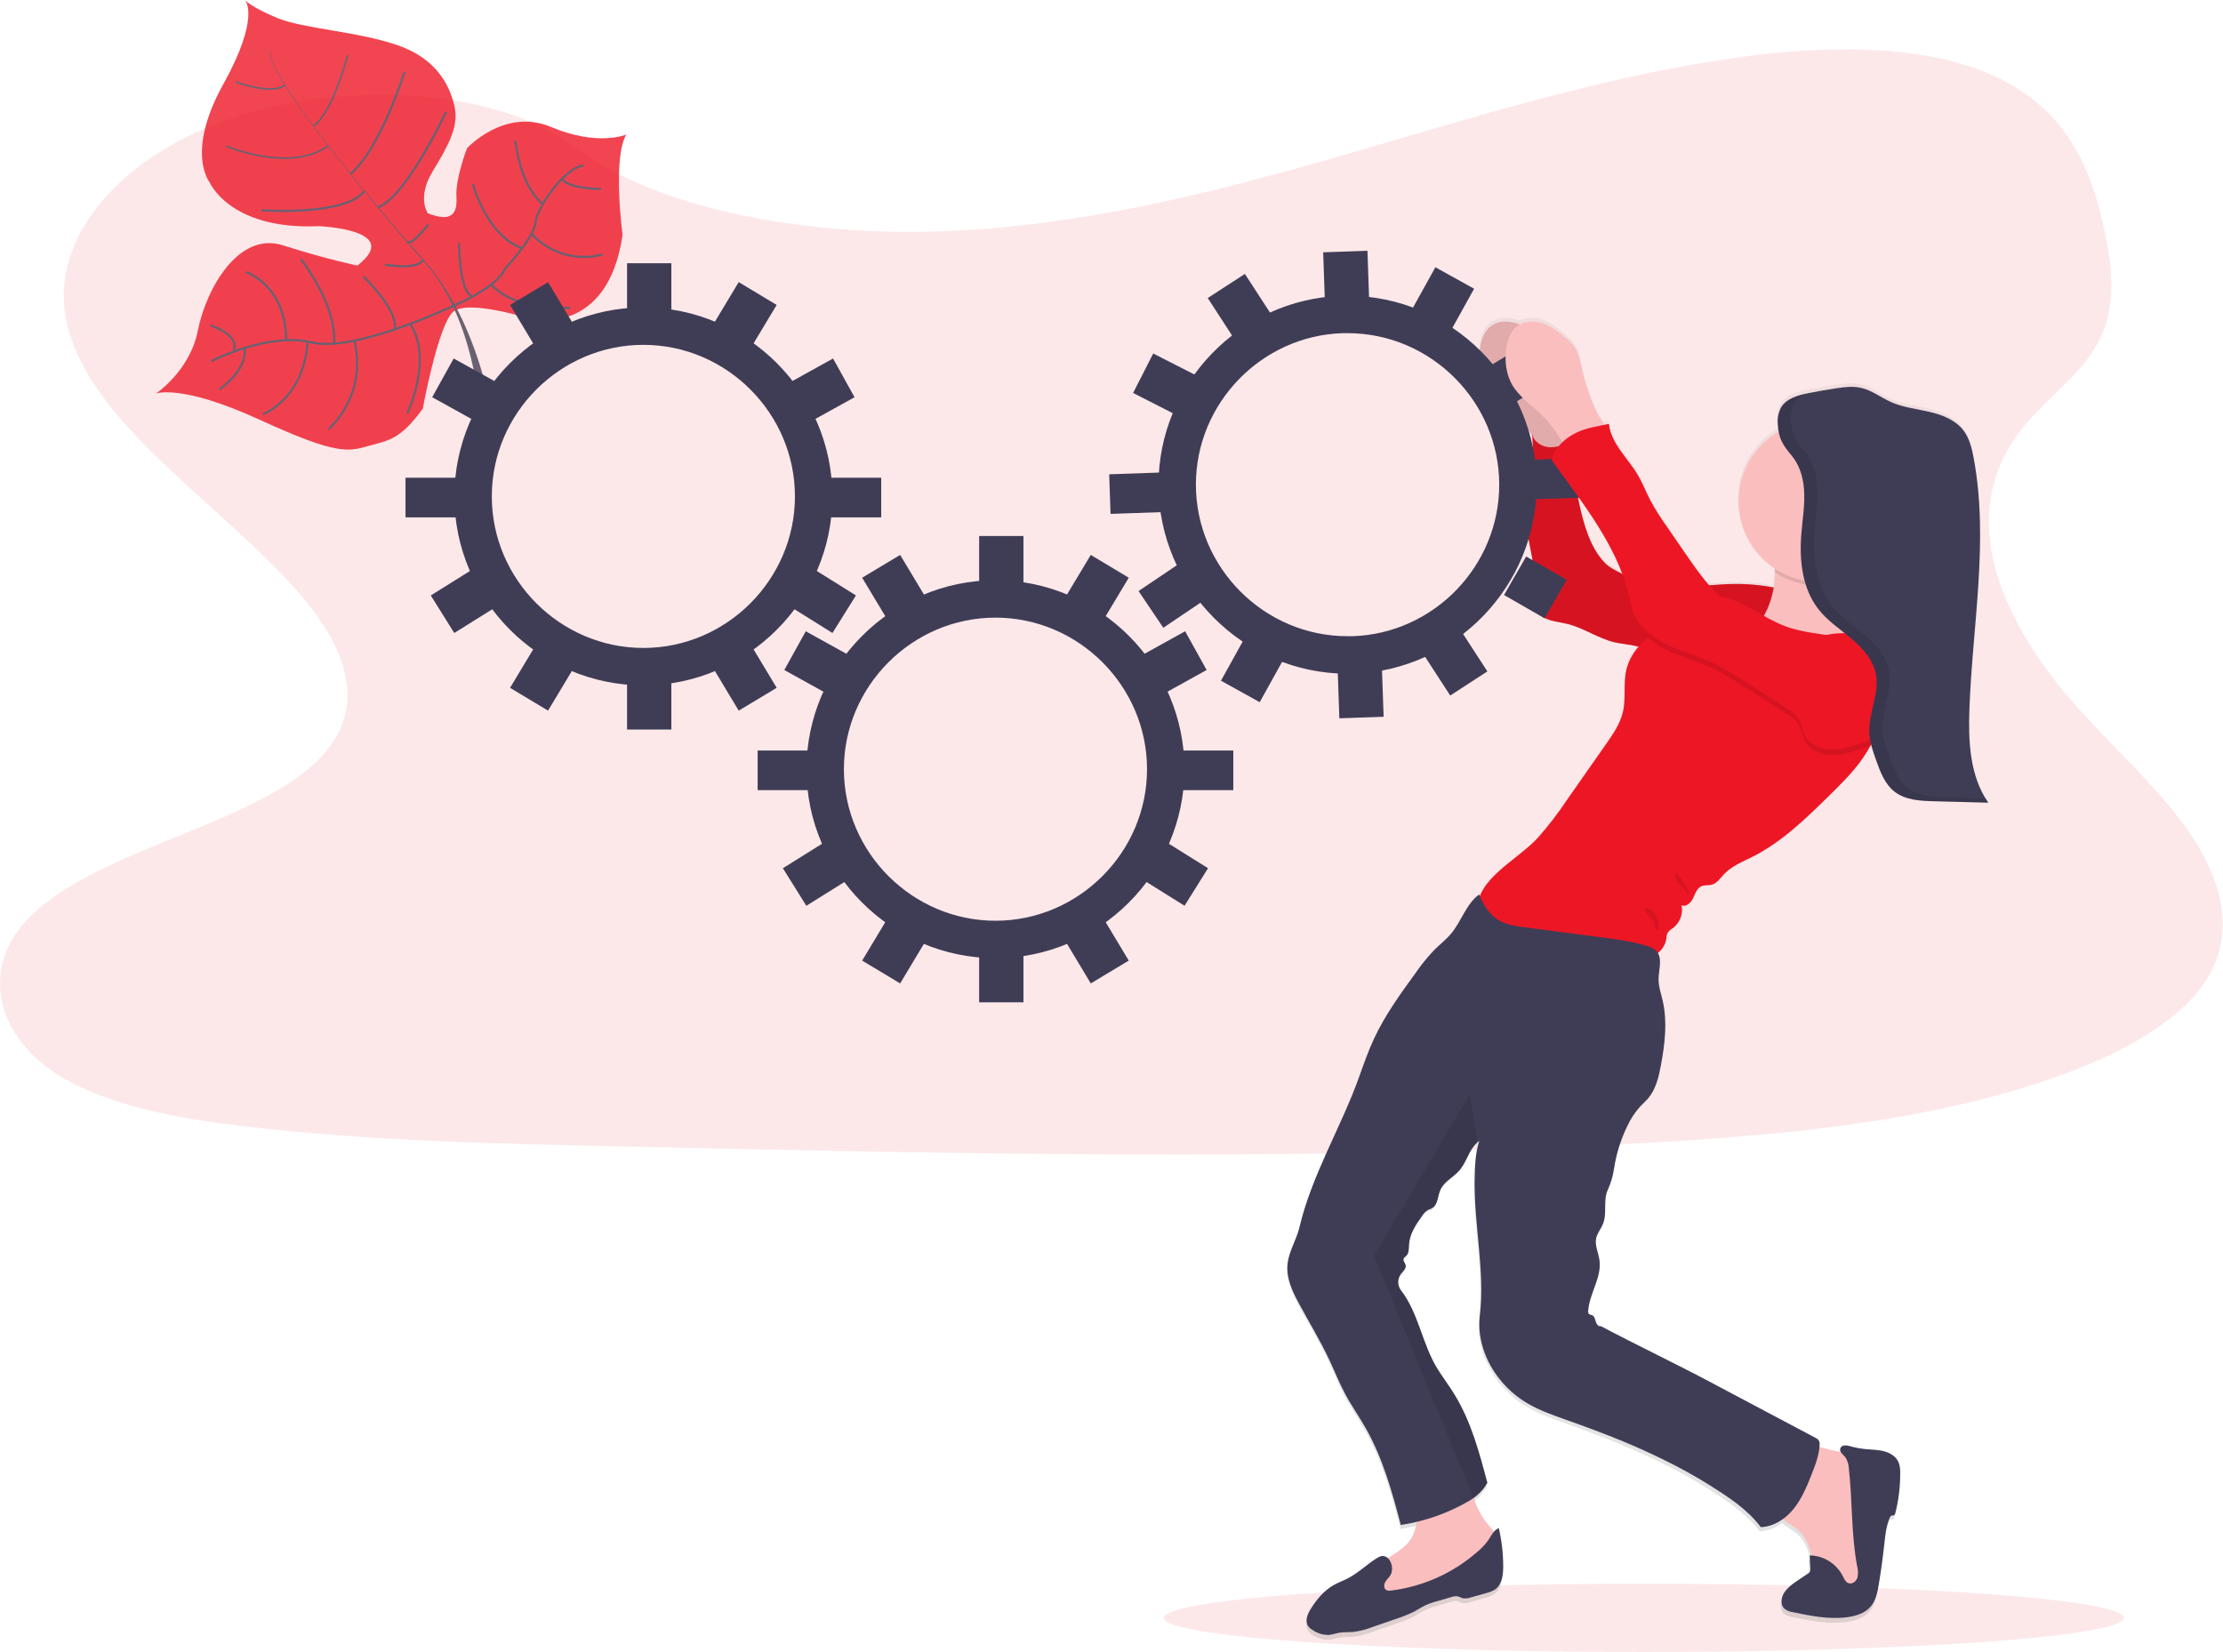 <?xml version="1.0" encoding="UTF-8" standalone="no"?><!DOCTYPE svg PUBLIC "-//W3C//DTD SVG 1.1//EN" "http://www.w3.org/Graphics/SVG/1.1/DTD/svg11.dtd"><svg width="100%" height="100%" viewBox="0 0 4207 3127" version="1.1" xmlns="http://www.w3.org/2000/svg" xmlns:xlink="http://www.w3.org/1999/xlink" xml:space="preserve" xmlns:serif="http://www.serif.com/" style="fill-rule:evenodd;clip-rule:evenodd;stroke-miterlimit:10;"><path d="M1762.44,438.333c269.666,-6.958 526.5,-71.625 771.75,-142.375c245.25,-70.75 488.166,-149.291 751.375,-186.791c169.291,-24.125 362.916,-27.542 499.291,39.916c131.292,64.834 173.709,176.75 196.5,280.917c17.167,78.208 27.25,160.5 -19.75,233.708c-32.666,50.834 -90.583,93.542 -130.666,142.25c-139.459,169.417 -40.875,378.292 110.208,543.709c70.833,77.583 153.125,151.583 207.833,234.208c54.709,82.625 80,177.208 32.125,261.5c-47.416,83.333 -160.458,146.208 -282.916,190.333c-248.709,89.625 -541.667,115.25 -827.542,129.792c-632.625,32.167 -1268.58,18.208 -1902.88,4.167c-234.75,-5.167 -470.5,-10.375 -701.417,-37.5c-128.25,-14.959 -260.625,-38.75 -353.75,-96.125c-118.166,-72.834 -147.458,-196.167 -68.25,-287.5c132.834,-153.209 500,-191.292 592.959,-355.709c51.083,-90.5 -1.375,-191.291 -75.667,-275.25c-159.333,-180.041 -426.375,-338 -440.417,-543.833c-9.666,-141.333 118.709,-282.917 317.209,-349.792c208.041,-70.083 496.583,-61.291 650,54.75c158.125,119.625 435.875,165.625 674,159.625Z" style="fill:#ed1625;fill-opacity:0.1;fill-rule:nonzero;"/><g opacity="0.8"><path d="M294.856,744.917c0,-0 47,-19.084 196.5,49.5c149.5,68.583 168.167,59.875 206.875,49.375c38.709,-10.5 60.292,-12.959 101.792,-70.209c-0,0 29.167,-158.625 57.583,-183.333c28.417,-24.708 148.667,14.042 148.667,14.042c-0,-0 144.25,33.166 171.917,-159.709c-0,0 -19.5,-145.333 7.083,-189.958c-0,-0 -53.667,23.125 -142.167,-14.208c-88.5,-37.334 -159.333,40.25 -159.333,40.25c-0,-0 -22.333,57.791 -20,92.208c2.333,34.417 -11.792,47.417 -54.167,30.75c0,-0 -20.833,-29.5 8.625,-78.25c29.459,-48.75 50.334,-85.083 42.125,-122.958c-8.208,-37.875 -31.75,-90.334 -107.458,-116.667c-75.708,-26.333 -178.583,-31.25 -227.958,-51.583c-49.375,-20.334 -61.292,-33.959 -61.292,-33.959c-0,0 30.375,30.459 -41.208,159.459c-71.584,129 -25.959,185.041 -25.959,185.041c0,0 38.084,90.75 206.167,83.334c-0,-0 161.958,5.916 73.667,74.583c-0,-0 -56.542,-11.5 -141.125,-38.375c-84.584,-26.875 -145.542,84.042 -160.709,161.208c-15.166,77.167 -79.625,119.459 -79.625,119.459Z" style="fill:#ed1625;fill-rule:nonzero;"/><path d="M512.523,97.875l-0.875,-0.25c-6.5,24.625 65.875,123.542 127.75,202.208l0.708,-0.541c-87.25,-110.959 -132.75,-182.5 -127.583,-201.417Z" style="fill:#444053;fill-rule:nonzero;"/><path d="M638.856,297.667l-0.375,1c49.417,62.833 111.584,137.833 161.334,193.375c4.75,5.291 9.458,10.833 13.958,16.666l1.458,-1.125c-4.583,-5.708 -9.291,-11.291 -14.041,-16.666c-49.75,-55.625 -112.959,-130.459 -162.334,-193.25Z" style="fill:#444053;fill-rule:nonzero;"/><path d="M814.023,505.917l-1,1.666c90.542,113.042 96.542,288.542 96.75,290.084l19.083,-21.834c-0.208,-1.75 -23.666,-156.125 -114.833,-269.916Z" style="fill:#444053;fill-rule:nonzero;"/><path d="M399.815,683.625c-0,0 106.75,-55.5 189.958,-35.583c83.208,19.916 270.5,-70.417 270.5,-70.417c-0,0 79.542,-32.292 95.542,-69.125c-0,0 54.541,-57.708 57.666,-87.5c3.125,-29.792 56.375,-104.958 90.875,-107.667" style="fill:none;fill-rule:nonzero;stroke:#444053;stroke-width:4.17px;"/><path d="M415.273,737.042c-0,-0 53.75,-36.209 47.5,-78.459" style="fill:none;fill-rule:nonzero;stroke:#444053;stroke-width:4.17px;"/><path d="M497.731,783.833c0,0 76.917,-27.916 84.625,-137.5" style="fill:none;fill-rule:nonzero;stroke:#444053;stroke-width:4.17px;"/><path d="M621.815,812.167c-0,-0 73.5,-60.959 49.083,-167.5" style="fill:none;fill-rule:nonzero;stroke:#444053;stroke-width:4.17px;"/><path d="M770.94,782.375c-0,0 48.916,-102.625 5.375,-169.375" style="fill:none;fill-rule:nonzero;stroke:#444053;stroke-width:4.17px;"/><path d="M398.565,615.958c-0,0 55.625,17.667 43.666,46.917" style="fill:none;fill-rule:nonzero;stroke:#444053;stroke-width:4.17px;"/><path d="M465.69,515.042c-0,-0 74.416,23.583 76.166,128.875" style="fill:none;fill-rule:nonzero;stroke:#444053;stroke-width:4.17px;"/><path d="M569.44,490.75c-0,0 67.708,83.583 62.916,159.542" style="fill:none;fill-rule:nonzero;stroke:#444053;stroke-width:4.17px;"/><path d="M688.023,523.542c-0,-0 67.292,64.291 58.708,100" style="fill:none;fill-rule:nonzero;stroke:#444053;stroke-width:4.17px;"/><path d="M728.606,500.833c0,0 63.084,11.292 71.875,-9.416" style="fill:none;fill-rule:nonzero;stroke:#444053;stroke-width:4.17px;"/><path d="M810.565,424.667c-0,-0 -31.875,42.208 -40.084,32.75" style="fill:none;fill-rule:nonzero;stroke:#444053;stroke-width:4.17px;"/><path d="M494.648,397.958c-0,0 159,11.542 194.958,-36.375" style="fill:none;fill-rule:nonzero;stroke:#444053;stroke-width:4.17px;"/><path d="M844.023,212c-0,0 -74.625,160.125 -128.792,180.542" style="fill:none;fill-rule:nonzero;stroke:#444053;stroke-width:4.17px;"/><path d="M765.69,135.708c-0,0 -45.834,147.292 -102.584,193.292" style="fill:none;fill-rule:nonzero;stroke:#444053;stroke-width:4.17px;"/><path d="M427.731,276.417c0,-0 120.834,51.875 193.5,-0.625" style="fill:none;fill-rule:nonzero;stroke:#444053;stroke-width:3.13px;"/><path d="M658.023,104.292c-0,-0 -27.625,108.333 -64.833,134.458" style="fill:none;fill-rule:nonzero;stroke:#444053;stroke-width:3.13px;"/><path d="M445.981,155c0,0 67.959,25.708 93.334,6" style="fill:none;fill-rule:nonzero;stroke:#444053;stroke-width:3.13px;"/><path d="M868.773,460.042c-0,-0 -0,94.375 25.708,101.083" style="fill:none;fill-rule:nonzero;stroke:#444053;stroke-width:4.17px;"/><path d="M1078.86,582.333c0,0 -102.083,8.75 -149.125,-43.916" style="fill:none;fill-rule:nonzero;stroke:#444053;stroke-width:4.17px;"/><path d="M895.106,348.542c0,-0 24.667,95.833 92.792,121.5" style="fill:none;fill-rule:nonzero;stroke:#444053;stroke-width:4.17px;"/><path d="M1140.07,481.5c-0,0 -72.25,25 -134.375,-38.833" style="fill:none;fill-rule:nonzero;stroke:#444053;stroke-width:4.17px;"/><path d="M975.398,266.25c-0,-0 6.833,81.292 51.042,119.333" style="fill:none;fill-rule:nonzero;stroke:#444053;stroke-width:4.17px;"/><path d="M1137.32,357.625c-0,0 -59.959,0.375 -74,-19.125" style="fill:none;fill-rule:nonzero;stroke:#444053;stroke-width:4.17px;"/></g><ellipse cx="3111.11" cy="3062.04" rx="908.333" ry="64.583" style="fill:#ed1625;fill-opacity:0.1;"/><path d="M2584.9,2710.42c-12.5,-22.459 -27.458,-43.625 -39.542,-66.375c-11.041,-20.834 -19.666,-42.917 -29.625,-64.334c-17.041,-36.666 -38.041,-71.333 -57.166,-107c-12.5,-23.375 -24.584,-48.833 -22.167,-75.25c2.292,-25 16.958,-46.666 22.625,-70.833c23.083,-99.208 78.625,-190.292 112.5,-286.25c8.667,-24.333 17.083,-48.833 27.917,-72.333c20.833,-45.209 50,-85.834 79.166,-126.125c10.511,-15.394 22.213,-29.939 35,-43.5c10.459,-10.459 22.209,-19.667 31.709,-31c19.583,-23.334 28.75,-56.917 53.25,-75c0.416,1.083 0.875,2.125 1.333,3.208c17.542,-44.792 76.375,-74.333 110.5,-111.458c19.866,-22.673 38.145,-46.688 54.708,-71.875l74.292,-107.375c12.792,-18.5 25.833,-37.5 31,-59.542c6.333,-26.583 0.458,-54.917 6.708,-81.5c3.997,-16.002 11.786,-30.809 22.709,-43.167c-0.709,-0.208 -1.459,-0.5 -2.209,-0.666c-14.166,-3.792 -29.166,-4.459 -43.208,-7.834c-30.625,-7.291 -57.25,-26.875 -87.75,-34.708c-15.583,-4.167 -32.208,-5 -46.333,-12.5c-14.048,-8.406 -21.267,-24.893 -17.917,-40.917c9.875,-52.291 -17.708,-105.291 -13.042,-158.333c1.25,-14.667 5,-28.958 7.417,-43.5c5.625,-33.75 4.583,-68.333 2.583,-102.583c-9.509,-15.435 -20.917,-29.615 -33.958,-42.209c-18.75,-18.083 -41.125,-33.333 -54.167,-55.958c-11.375,-20.042 -14.125,-44.25 -11.25,-67.167c2.042,-16.666 7.709,-34.208 20.834,-44.333c13.125,-10.125 31.958,-10.875 47.833,-5.583c2.208,0.708 4.375,1.583 6.5,2.5c13.403,-6.709 28.994,-7.613 43.083,-2.5c15.834,5.25 29.417,15.708 42.167,26.583c7.557,5.926 14.186,12.948 19.667,20.833c8.041,12.5 10.375,27.917 13.416,42.625c6.468,28.394 15.895,56.031 28.125,82.459c2.25,4.666 8.334,13.041 13.25,21.041l8.917,-1.833c3.875,37.125 34.958,64.375 53.875,96.458c9.208,15.584 15.667,32.625 23.958,48.75c9.462,17.553 20.024,34.49 31.625,50.709c11.25,16.666 22.514,33.18 33.792,49.541c14.134,21.489 29.435,42.186 45.833,62c15.292,-1.25 30.584,-2.375 45.834,-2.625c25.596,-0.367 51.162,1.909 76.291,6.792c1.465,-8.837 2.37,-17.757 2.709,-26.708l-0,-1.625c-0,-2.167 -0.25,-4.75 -0.542,-7.542c-42.694,-28.592 -68.382,-76.712 -68.382,-128.095c-0,-54.466 28.862,-105.037 75.757,-132.738c-0.828,-4.684 -1.357,-9.416 -1.583,-14.167l-0,-8.333c-0,-1.417 -0,-2.834 0.291,-4.167c0.258,-2.81 0.732,-5.596 1.417,-8.333c0.333,-1.334 0.708,-2.667 1.167,-4.167c0.886,-2.614 2.045,-5.128 3.458,-7.5c0.087,-0.146 0.185,-0.285 0.292,-0.417c0.541,-0.875 1.083,-1.75 1.708,-2.583c0.625,-0.833 0.542,-0.667 0.792,-1c0.439,-0.61 0.911,-1.194 1.416,-1.75l1.042,-1.083c0.458,-0.5 0.917,-1 1.417,-1.459l1.166,-1.041l1.459,-1.292l2.833,-2.125l1.458,-0.958l1.5,-0.959c0.5,-0.333 1.042,-0.625 1.584,-0.916l1.541,-0.875l1.667,-0.834l1.542,-0.75l1.833,-0.791l1.5,-0.667l2,-0.75l1.417,-0.542l2.166,-0.75l1.292,-0.416l2.375,-0.75l1.125,-0.334l2.583,-0.708l1,-0.292l2.709,-0.666l0.791,-0.209l3,-0.666l0.5,-0l4.417,-0.959c18.25,-3.75 36.611,-6.986 55.083,-9.708c15.125,-2.25 30.625,-4.167 45.542,-0.792c20.583,4.584 37.75,18.5 57,27.125c22.75,10.25 48,12.959 72.25,18.584c24.25,5.625 49.208,15.25 64.417,35.125c11.583,15.166 16.208,34.458 19.666,53.25c28.834,156.833 -2.25,317.708 -8.125,477.125c-2.291,62.041 0.5,128.375 35.667,179.166l-102.417,-2.708c-4.916,-0 -9.875,-0.292 -14.875,-0.583c-5,-0.292 -10,-0.667 -14.916,-1.25c-12.989,-1.218 -25.608,-4.999 -37.125,-11.125c-5.334,-3.038 -10.203,-6.827 -14.459,-11.25c-13.916,-14.334 -21.333,-34.375 -28.125,-53.542c-2.291,-6.458 -4.583,-13 -6.625,-19.583c-0.833,-2.75 -1.625,-5.5 -2.333,-8.334l-0.333,-1.333l-1.167,0.542c-4.167,7.833 -8.875,15.5 -13.875,22.916c-17.875,26.334 -40.542,48.834 -63.042,71.209c-44.708,44.375 -90.416,89.541 -146.458,118.041c-18.917,9.542 -39.375,17.584 -53.792,33.334c-7.083,7.625 -13.208,17.416 -23.25,20.041c-6.25,1.625 -13.125,0 -19.083,2.667c-8.75,3.667 -11.958,14.208 -16,22.875c-4.042,8.667 -13.167,17.5 -21.833,13.542c3.308,16.391 -3.048,33.304 -16.334,43.458c-4.197,2.33 -7.815,5.578 -10.583,9.5c-1.334,3.577 -2.067,7.35 -2.167,11.167c-1.78,10.638 -7.401,20.263 -15.791,27.041c8.125,13.459 1.625,32.75 1.416,49.542c0,14.083 4.625,27.667 7.792,41.375c9.208,40.208 4.167,82.292 -3.333,122.833c-4.167,22.375 -9.459,45.542 -24.042,62.917c-4.75,5.625 -10.417,10.5 -15.417,15.958c-9.544,10.754 -17.474,22.839 -23.541,35.875c-12.646,25.812 -21.26,53.411 -25.542,81.834c-2.013,14.261 -6.083,28.156 -12.083,41.25c-9.125,19.916 -0.792,44.416 -8.959,64.75c-3.708,9.125 -10.541,16.916 -12.75,26.458c-3.125,13.875 4.167,27.75 6.125,41.875c4.75,33.083 -19.125,63.792 -21.291,97.125c-0.355,1.955 0.063,3.973 1.166,5.625c1.625,1.833 4.417,1.792 6.625,2.833c4.167,2 5.292,7.625 6.625,12.292c1.334,4.667 5.084,9.958 9.709,8.542c68.458,36.625 139.333,70.458 207.791,107.083l31.25,16.667l167.125,89.291c4.134,2.053 6.745,6.302 6.709,10.917c-0,2 -0.25,4.167 -0.417,6.042c11.708,2.916 22.958,6.416 30.958,7.875c3.292,0.625 6.584,1.25 9.834,1.958c-0.791,-1.266 -1.302,-2.687 -1.5,-4.167c-0.028,-4.231 3.171,-7.846 7.375,-8.333c4.082,-0.404 8.202,0.138 12.041,1.583c9.554,2.611 19.311,4.409 29.167,5.375c11.708,1.125 23.625,1.084 34.958,4.167c11.334,3.083 22.5,9.958 27.084,20.833c2.293,6.292 3.312,12.978 3,19.667c0.253,25.756 -2.799,51.438 -9.084,76.417c-0.201,2.007 -1.326,3.811 -3.041,4.875c-1.459,0.583 -3.209,-0 -4.667,0.666c-1.283,0.777 -2.245,1.99 -2.708,3.417c-7,15.917 -8.625,33.667 -10.5,51c-2.778,25.694 -6.292,51.319 -10.542,76.875c-2.5,14.917 -5.583,30.5 -15.292,42c-10.666,12.5 -27.541,18.042 -43.833,20.25c-34.375,4.625 -69.083,-2.333 -103,-9.458c-6.333,-1.334 -13.125,-2.959 -17.375,-7.875c-3.107,-3.923 -4.598,-8.89 -4.167,-13.875c0.792,-17.125 16.375,-29.167 30.542,-38.792l19.333,-13.375c3.383,-1.797 5.112,-5.705 4.167,-9.417l-1.25,-25.291l3.75,-0c-4.167,-17.834 -10.875,-34.959 -24,-47.209c-9.042,-8.333 -20.833,-14.166 -30.292,-21.75c-12.133,9.33 -26.837,14.726 -42.125,15.459c-25,-33.667 -60.208,-56.584 -95.416,-79.167c-28.597,-18.064 -58.154,-34.561 -88.542,-49.417c-24.611,-12.166 -49.611,-23.569 -75,-34.208c-35.833,-15.083 -72.333,-28.542 -108.875,-41.667c-24.375,-8.75 -48.958,-17.375 -71.417,-30.291c-58.333,-33.709 -99.541,-101 -91.666,-168.375c9.916,-85 -11.292,-173.584 -9.875,-259.167c0.416,-25 1.333,-50 8.916,-73.958c-1.764,1.25 -3.422,2.644 -4.958,4.166c-15.167,14.167 -18.833,36.667 -33.333,52.834c-11.292,12.708 -28.459,20.833 -35.292,36.333c-5.208,11.875 -4.458,27.917 -15.333,34.75c-3.084,1.958 -6.75,2.792 -9.834,4.708c-3.688,2.629 -6.795,5.991 -9.125,9.875c-11.541,16.459 -23.5,34.084 -24.75,54.167c-0.541,7.958 0.209,17.167 -5.625,22.542c-1.666,1.541 -3.791,2.666 -4.666,4.75c-1.834,4.166 3,8.583 3.833,13.208c1.208,6.417 -5.125,11.292 -9.042,16.667c-6.687,9.175 -6.687,21.7 0,30.875c34.167,44.375 40.334,104.166 70.209,151.625c10.333,16.375 21.833,31.875 31.833,48.458c30.75,50.917 46.292,109.417 61.375,167.042c-6.444,11.218 -15.175,20.957 -25.625,28.583c5.645,19.403 15.378,37.376 28.542,52.708c3.36,3.749 6.504,7.686 9.416,11.792c2.444,-3.093 5.644,-5.505 9.292,-7c5.479,23.92 8.274,48.377 8.333,72.917c0,16.166 -2.208,34.625 -15.333,43.958c-5.238,3.3 -11.002,5.682 -17.042,7.042l-28.583,8.333c-5.028,1.928 -10.485,2.46 -15.792,1.542c-3.375,-0.959 -6.375,-3.042 -9.833,-3.709c-3.757,-0.388 -7.554,0.112 -11.083,1.459l-24.709,7.208c-8.354,2.224 -16.519,5.108 -24.416,8.625c-7.042,3.375 -13.542,7.75 -20.459,11.5c-11.502,5.812 -23.441,10.716 -35.708,14.667l-42.583,14.666c-11.864,4.703 -24.264,7.922 -36.917,9.584c-8.75,0.75 -17.625,-0 -26.25,1.5c-6.583,1.125 -12.958,3.5 -19.583,4.166c-10.993,0.327 -21.805,-2.887 -30.834,-9.166c-3.527,-1.992 -6.572,-4.738 -8.916,-8.042c-6.25,-9.75 -0.875,-22.625 5.208,-32.458c11.292,-18.25 25.417,-35.334 44.042,-45.834c7.541,-4.166 15.708,-7.25 23.5,-11.083c22.166,-10.833 38.875,-28.917 59.833,-41.292c5.49,-3.908 13.042,-3.4 17.958,1.209c17.417,-11.292 36.25,-22.334 45.834,-40.709c4.269,-8.866 7.083,-18.363 8.333,-28.125c-9.792,2.334 -19.667,4.167 -29.625,5.792c-16.208,-62.833 -33.917,-126.792 -65.625,-183.458Zm400.292,-1777.04c0.833,4.708 1.75,9.375 2.75,14.042c8.333,39.125 20.25,82.958 47.5,112.083c8.962,8.537 19.376,15.409 30.75,20.292l3.041,1.5c-19.625,-52.417 -50.875,-101 -84.041,-147.917Z" style="fill:url(#_Linear1);fill-rule:nonzero;"/><path d="M2944.86,701.292c-3.083,-14.542 -5.416,-29.792 -13.458,-42.334c-5.498,-7.885 -12.14,-14.907 -19.708,-20.833c-12.75,-10.792 -26.375,-21.167 -42.25,-26.417c-15.875,-5.25 -34.542,-4.541 -47.875,5.542c-13.334,10.083 -18.959,27.458 -21.042,44.042c-2.833,22.791 -0,46.791 11.292,66.666c12.916,22.542 35.333,37.5 54.166,55.584c13.645,13.053 25.511,27.847 35.292,44c4.451,8.418 9.847,16.303 16.083,23.5c6.408,7.255 15.898,11.048 25.542,10.208c8.042,-1.292 14.583,-6.875 20.833,-12.208c7.709,-6.75 28.459,-18.792 29.167,-29.5c0.5,-8.667 -15.708,-28.334 -19.667,-36.459c-12.315,-26.187 -21.826,-53.604 -28.375,-81.791Z" style="fill:#fbbebe;fill-rule:nonzero;"/><path d="M2944.86,701.292c-3.083,-14.542 -5.416,-29.792 -13.458,-42.334c-5.498,-7.885 -12.14,-14.907 -19.708,-20.833c-12.75,-10.792 -26.375,-21.167 -42.25,-26.417c-15.875,-5.25 -34.542,-4.541 -47.875,5.542c-13.334,10.083 -18.959,27.458 -21.042,44.042c-2.833,22.791 -0,46.791 11.292,66.666c12.916,22.542 35.333,37.5 54.166,55.584c13.645,13.053 25.511,27.847 35.292,44c4.451,8.418 9.847,16.303 16.083,23.5c6.408,7.255 15.898,11.048 25.542,10.208c8.042,-1.292 14.583,-6.875 20.833,-12.208c7.709,-6.75 28.459,-18.792 29.167,-29.5c0.5,-8.667 -15.708,-28.334 -19.667,-36.459c-12.315,-26.187 -21.826,-53.604 -28.375,-81.791Z" style="fill-opacity:0.1;fill-rule:nonzero;"/><path d="M3382.36,1117.75c-33.383,-8.877 -67.836,-13.084 -102.375,-12.5c-57.625,0.833 -116.958,14.792 -171.833,-2.875c-14.166,-4.913 -27.941,-10.889 -41.208,-17.875c-11.042,-5.5 -22.292,-11.167 -30.75,-20.167c-27.292,-28.916 -39.042,-72.458 -47.584,-111.333c-8.541,-38.875 -10.75,-78.792 -12.958,-118.5c-14.208,6.625 -29.167,13.167 -44.917,11.833c-15.75,-1.333 -31.458,-13.333 -31.375,-29.166c2.334,36.791 4.167,74.041 -2.041,110.375c-2.417,14.416 -6.167,28.625 -7.459,43.208c-4.666,52.667 22.959,105.292 13.084,157.25c-3.335,15.941 3.897,32.338 17.916,40.625c14.167,7.625 30.834,8.583 46.417,12.5c30.542,7.792 57.208,27.208 87.875,34.458c14.292,3.375 29.167,4.167 43.25,7.792c20.25,5.333 38.625,16.917 59.25,20.583c15.458,2.75 31.375,0.875 47,2.209c13.583,1.125 26.917,4.708 40.542,5.041c33.333,0.834 64.875,-18.041 87.041,-43.083c22.167,-25.042 36.209,-60.042 50.125,-90.375Z" style="fill:#ed1625;fill-rule:nonzero;"/><path d="M3382.36,1117.75c-33.383,-8.877 -67.836,-13.084 -102.375,-12.5c-57.625,0.833 -116.958,14.792 -171.833,-2.875c-14.166,-4.913 -27.941,-10.889 -41.208,-17.875c-11.042,-5.5 -22.292,-11.167 -30.75,-20.167c-27.292,-28.916 -39.042,-72.458 -47.584,-111.333c-8.541,-38.875 -10.75,-78.792 -12.958,-118.5c-14.208,6.625 -29.167,13.167 -44.917,11.833c-15.75,-1.333 -31.458,-13.333 -31.375,-29.166c2.334,36.791 4.167,74.041 -2.041,110.375c-2.417,14.416 -6.167,28.625 -7.459,43.208c-4.666,52.667 22.959,105.292 13.084,157.25c-3.335,15.941 3.897,32.338 17.916,40.625c14.167,7.625 30.834,8.583 46.417,12.5c30.542,7.792 57.208,27.208 87.875,34.458c14.292,3.375 29.167,4.167 43.25,7.792c20.25,5.333 38.625,16.917 59.25,20.583c15.458,2.75 31.375,0.875 47,2.209c13.583,1.125 26.917,4.708 40.542,5.041c33.333,0.834 64.875,-18.041 87.041,-43.083c22.167,-25.042 36.209,-60.042 50.125,-90.375Z" style="fill-opacity:0.1;fill-rule:nonzero;"/><path d="M1883.9,1168.96c-157.352,0 -286.833,129.482 -286.833,286.834c-0,157.352 129.481,286.833 286.833,286.833c157.352,-0 286.833,-129.481 286.833,-286.833c0,-0.014 0,-0.028 0,-0.042c-0.023,-157.336 -129.497,-286.792 -286.833,-286.792m-0,-70.833c196.21,0 357.667,161.457 357.667,357.667c-0,196.21 -161.457,357.666 -357.667,357.666c-196.21,0 -357.667,-161.456 -357.667,-357.666c0,-0.014 0,-0.028 0,-0.042c0.228,-196.117 161.55,-357.42 357.667,-357.625Z" style="fill:#3f3d56;fill-rule:nonzero;"/><rect x="1853.02" y="1014.46" width="83.833" height="88.25" style="fill:#3f3d56;"/><path d="M1631.63,1093.43l71.859,-43.177l45.452,75.645l-71.859,43.177l-45.452,-75.645Z" style="fill:#3f3d56;"/><path d="M1484.27,1268.09l40.643,-73.322l77.186,42.784l-40.644,73.322l-77.185,-42.784Z" style="fill:#3f3d56;"/><path d="M1526.01,1714.33l-44.425,-71.095l74.841,-46.765l44.425,71.095l-74.841,46.765Z" style="fill:#3f3d56;"/><path d="M2206.32,1310.85l-40.643,-73.322l77.185,-42.784l40.643,73.322l-77.185,42.784Z" style="fill:#3f3d56;"/><path d="M2166.91,1667.53l44.425,-71.094l74.84,46.765l-44.425,71.095l-74.84,-46.766Z" style="fill:#3f3d56;"/><path d="M2090.73,1169.07l-71.859,-43.177l45.452,-75.645l71.859,43.177l-45.452,75.645Z" style="fill:#3f3d56;"/><rect x="1853.02" y="1808.79" width="83.833" height="88.25" style="fill:#3f3d56;"/><path d="M1677.08,1742.44l71.859,43.177l-45.452,75.645l-71.859,-43.177l45.452,-75.645Z" style="fill:#3f3d56;"/><path d="M2136.17,1818.09l-71.859,43.177l-45.452,-75.645l71.859,-43.177l45.452,75.645Z" style="fill:#3f3d56;"/><rect x="2232.48" y="1420.46" width="101.5" height="75" style="fill:#3f3d56;"/><rect x="1433.82" y="1420.46" width="101.5" height="75" style="fill:#3f3d56;"/><path d="M1217.57,652.667c-157.352,-0 -286.834,129.481 -286.834,286.833c0,157.352 129.482,286.833 286.834,286.833c157.352,0 286.833,-129.481 286.833,-286.833c0,-0.014 0,-0.028 -0,-0.042c-0.023,-157.336 -129.497,-286.791 -286.833,-286.791m-0,-70.834c196.21,0 357.666,161.457 357.666,357.667c0,196.21 -161.456,357.667 -357.666,357.667c-196.21,-0 -357.667,-161.457 -357.667,-357.667c-0,-0.014 -0,-0.028 -0,-0.042c0.228,-196.116 161.55,-357.419 357.667,-357.625Z" style="fill:#3f3d56;fill-rule:nonzero;"/><rect x="1186.69" y="498.208" width="83.833" height="88.25" style="fill:#3f3d56;"/><path d="M965.274,577.113l71.859,-43.177l45.452,75.645l-71.859,43.177l-45.452,-75.645Z" style="fill:#3f3d56;"/><path d="M817.914,751.783l40.643,-73.322l77.185,42.784l-40.643,73.323l-77.185,-42.785Z" style="fill:#3f3d56;"/><path d="M859.69,1198.05l-44.425,-71.094l74.84,-46.766l44.425,71.095l-74.84,46.765Z" style="fill:#3f3d56;"/><path d="M1540.01,794.605l-40.643,-73.323l77.185,-42.784l40.643,73.322l-77.185,42.785Z" style="fill:#3f3d56;"/><path d="M1500.59,1151.27l44.425,-71.095l74.84,46.766l-44.425,71.094l-74.84,-46.765Z" style="fill:#3f3d56;"/><path d="M1424.39,652.766l-71.859,-43.178l45.452,-75.645l71.859,43.178l-45.452,75.645Z" style="fill:#3f3d56;"/><rect x="1186.69" y="1292.5" width="83.833" height="88.25" style="fill:#3f3d56;"/><path d="M1010.74,1226.17l71.859,43.177l-45.452,75.645l-71.859,-43.177l45.452,-75.645Z" style="fill:#3f3d56;"/><path d="M1469.86,1301.79l-71.859,43.178l-45.452,-75.645l71.859,-43.178l45.452,75.645Z" style="fill:#3f3d56;"/><rect x="1566.19" y="904.167" width="101.5" height="75" style="fill:#3f3d56;"/><rect x="767.44" y="904.167" width="101.5" height="75" style="fill:#3f3d56;"/><path d="M2550.4,630.583l-10.125,0c-153.574,5.238 -277.057,133.003 -277.057,286.667c0,157.342 129.465,286.819 286.807,286.833l10.167,0c153.574,-5.237 277.056,-133.003 277.056,-286.666c0,-157.352 -129.481,-286.834 -286.833,-286.834c-0.005,0 -0.01,0 -0.015,0m-0,-70.833c0.015,-0 0.029,-0 0.044,-0c196.21,-0 357.667,161.457 357.667,357.667c-0,191.605 -153.967,350.919 -345.461,357.458c-4.167,-0 -8.333,0.208 -12.5,0.208c-0.001,0 -0.002,0 -0.002,0c-196.211,0 -357.667,-161.456 -357.667,-357.666c-0,-191.606 153.967,-350.92 345.461,-357.459c4.166,0 8.333,-0.208 12.5,-0.208l-0.042,-0Z" style="fill:#3f3d56;fill-rule:nonzero;"/><path d="M2504.1,477.532l83.783,-2.911l3.064,88.196l-83.782,2.912l-3.065,-88.197Z" style="fill:#3f3d56;"/><path d="M2285.62,564.083l70.316,-45.646l48.052,74.021l-70.317,45.646l-48.051,-74.021Z" style="fill:#3f3d56;"/><path d="M2144.38,743.747l38.072,-74.69l78.624,40.079l-38.072,74.689l-78.624,-40.078Z" style="fill:#3f3d56;"/><path d="M2201.53,1188.15l-46.867,-69.509l73.171,-49.336l46.867,69.509l-73.171,49.336Z" style="fill:#3f3d56;"/><path d="M2867.49,761.374l-43.165,-71.867l75.653,-45.439l43.165,71.867l-75.653,45.439Z" style="fill:#3f3d56;"/><path d="M2846.34,1126.13l41.917,-72.935l76.777,44.125l-41.916,72.935l-76.778,-44.125Z" style="fill:#3f3d56;"/><path d="M2746.95,623.635l-73.315,-40.656l42.798,-77.178l73.315,40.656l-42.798,77.178Z" style="fill:#3f3d56;"/><path d="M2531.65,1271.31l83.783,-2.911l3.064,88.197l-83.782,2.911l-3.065,-88.197Z" style="fill:#3f3d56;"/><path d="M2353.46,1211.17l73.316,40.656l-42.798,77.178l-73.316,-40.656l42.798,-77.178Z" style="fill:#3f3d56;"/><path d="M2814.85,1270.74l-70.316,45.646l-48.052,-74.021l70.317,-45.647l48.051,74.022Z" style="fill:#3f3d56;"/><path d="M2897.4,870.062l101.438,-3.525l2.605,74.955l-101.439,3.525l-2.604,-74.955Z" style="fill:#3f3d56;"/><path d="M2203.16,969.112l-101.439,3.524l-2.604,-74.954l101.439,-3.525l2.604,74.955Z" style="fill:#3f3d56;"/><path d="M3474.02,2746.29c10.322,1.26 20.332,4.379 29.542,9.208c12.5,7.625 20.208,21.083 25.708,34.667c13.792,34.083 16.667,71.5 17.25,108.333c0.5,29.667 -0.5,60.042 -11.125,87.708c-2.914,8.758 -7.97,16.651 -14.708,22.959c-5.928,4.662 -12.793,7.988 -20.125,9.75c-15.834,4.166 -34.209,4.166 -47.167,-5.834c-14.417,-11.291 -18.042,-31.166 -21.083,-49.208c-4.167,-24.333 -9.959,-50 -28.042,-66.958c-13.417,-12.5 -32.625,-18.75 -42.375,-34.25c-11.625,-18.417 -5.5,-42.459 1.917,-62.959c6.458,-17.75 15.916,-53.791 34.5,-62.875c18.583,-9.083 56.375,5.959 75.708,9.459Z" style="fill:#fbbebe;fill-rule:nonzero;"/><path d="M2788.73,2833.58c5.618,19.869 15.581,38.244 29.167,53.792c8.333,9.5 18.542,21.042 14.167,32.833c-1.78,3.992 -4.427,7.537 -7.75,10.375c-61.084,59.792 -146.542,88.875 -231.334,99.459c-1.364,0.37 -2.802,0.37 -4.166,-0c-2.5,-1.125 -3.084,-4.167 -3.417,-6.959c-1.354,-8.837 -1.354,-17.829 -0,-26.666c4.167,-20.834 22.292,-35.292 40.042,-46.709c17.75,-11.416 37.166,-22.5 47.083,-41.125c12.5,-23.166 7.125,-53.333 21.833,-75c11.917,-17.625 34.042,-25 55.042,-28.458c7.292,-1.125 22.792,-9.125 29.167,-5.417c6.5,3.75 7.958,26.625 10.166,33.875Z" style="fill:#fbbebe;fill-rule:nonzero;"/><path d="M3482.36,2744.13c-0.028,-4.232 3.172,-7.847 7.375,-8.333c4.079,-0.419 8.2,0.109 12.042,1.541c9.555,2.595 19.312,4.379 29.167,5.334c11.708,1.125 23.666,1.083 35.041,4.166c11.375,3.084 22.5,9.875 27.125,20.834c2.25,6.259 3.269,12.895 3,19.541c0.236,25.577 -2.817,51.077 -9.083,75.875c-0.223,2.012 -1.362,3.812 -3.083,4.875c-1.459,0.584 -3.209,0 -4.667,0.667c-1.28,0.761 -2.243,1.96 -2.708,3.375c-7.042,15.833 -8.667,33.333 -10.542,50.667c-2.778,25.527 -6.292,50.972 -10.542,76.333c-2.5,14.792 -5.583,30.333 -15.333,41.667c-10.667,12.5 -27.583,17.875 -43.875,20.083c-34.417,4.583 -69.167,-2.333 -103.167,-9.417c-6.481,-0.647 -12.58,-3.382 -17.375,-7.791c-3.105,-3.892 -4.597,-8.832 -4.166,-13.792c0.791,-17 16.416,-29.167 30.583,-38.5l19.5,-13.125c1.36,-0.752 2.53,-1.807 3.417,-3.083c0.924,-1.945 1.257,-4.118 0.958,-6.25l-1.25,-25c26.355,0.418 50.429,15.36 62.5,38.791c2.708,5.375 5.25,11.667 10.875,13.75c6.958,2.625 14.708,-3.25 17.042,-10.291c1.622,-7.271 1.408,-14.833 -0.625,-22c-11.417,-61.167 -8.75,-124.042 -15.709,-185.875c-0.43,-6.938 -2.562,-13.665 -6.208,-19.584c-3.375,-4.666 -9.667,-8.75 -10.292,-14.458Z" style="fill:#3f3d56;fill-rule:nonzero;"/><path d="M2631.36,2981.29c-2.875,4.75 -7.333,8.333 -10,13.25c-2.666,4.916 -2.625,12.083 2.167,14.875c2.828,1.246 5.979,1.567 9,0.916c61.169,-7.592 118.616,-33.576 164.708,-74.5c7.654,-6.468 14.433,-13.906 20.167,-22.125c5.375,-8.333 9.917,-18.125 19.083,-21.541c5.479,23.751 8.274,48.042 8.334,72.416c-0,16.042 -2.209,34.375 -15.334,43.667c-5.261,3.267 -11.037,5.619 -17.083,6.958l-28.625,8.084c-5.048,1.907 -10.513,2.439 -15.833,1.541c-3.375,-0.916 -6.375,-3.041 -9.834,-3.666c-3.768,-0.401 -7.577,0.084 -11.125,1.416l-24.708,7.209c-8.36,2.128 -16.538,4.914 -24.458,8.333c-7.042,3.333 -13.584,7.708 -20.459,11.417c-11.529,5.782 -23.496,10.644 -35.791,14.541l-43.5,15.084c-11.89,4.695 -24.32,7.886 -37,9.5c-8.75,0.75 -17.625,-0 -26.292,1.5c-6.583,1.125 -12.958,3.5 -19.625,4.166c-10.983,0.301 -21.783,-2.895 -30.833,-9.125c-3.528,-1.972 -6.585,-4.687 -8.959,-7.958c-6.25,-9.708 -0.875,-22.5 5.25,-32.292c11.292,-18.083 25.417,-35.041 44.084,-45.375c7.583,-4.166 15.75,-7.25 23.541,-11.041c22.167,-10.75 38.959,-28.709 59.917,-41c19.792,-11.5 32.542,18.458 23.208,33.75Z" style="fill:#3f3d56;fill-rule:nonzero;"/><path d="M3242.32,1230c22.978,15.787 49.31,26.029 76.916,29.917c14.442,1.798 28.991,2.577 43.542,2.333c60.673,-0.073 121.238,-5.132 181.083,-15.125c-23.833,-26.25 -47.916,-54.167 -56.916,-88.583c-4.46,-18.154 -5.38,-36.999 -2.709,-55.5c3.609,-23.737 9.269,-47.116 16.917,-69.875c-25.526,1.368 -51.119,0.714 -76.542,-1.959c-14.5,-1.458 -50,-14.666 -62.5,-4.666c-11.708,9.291 -2.875,42.166 -2.666,57.333l-0,1.625c-0.656,23.022 -5.616,45.72 -14.625,66.917c-18.334,41 -57.542,74.666 -102.5,77.583Z" style="fill:#fbbebe;fill-rule:nonzero;"/><path d="M3359.27,1083.67c36.926,24.123 82.543,31.118 125,19.166c3.609,-23.736 9.269,-47.116 16.917,-69.875c-25.526,1.369 -51.12,0.714 -76.542,-1.958c-14.5,-1.458 -50,-14.667 -62.5,-4.667c-11.917,9.292 -3.083,42.167 -2.875,57.334Z" style="fill-opacity:0.1;fill-rule:nonzero;"/><circle cx="3442.77" cy="948.917" r="152.5" style="fill:#fbbebe;"/><path d="M2795.73,1720.58c-0.168,25.016 12.927,48.333 34.375,61.209c11.789,6.189 24.425,10.611 37.5,13.125c69.75,16.666 141.209,30.375 212.834,26.291c15.5,-0.875 31.25,-2.708 45.166,-9.5c13.917,-6.791 25.792,-19.5 27.875,-34.833c0.094,-3.794 0.841,-7.543 2.209,-11.083c2.76,-3.908 6.381,-7.13 10.583,-9.417c13.123,-10.08 19.381,-26.826 16.083,-43.042c8.709,3.875 17.792,-4.875 21.875,-13.5c4.084,-8.625 7.292,-19.041 16.042,-22.666c5.958,-2.542 12.833,-1.042 19.125,-2.667c10.042,-2.583 16.167,-12.5 23.25,-19.917c14.458,-15.458 34.958,-23.458 53.875,-32.958c56.125,-28.292 101.875,-73.125 146.667,-117.208c22.541,-22.209 45.25,-44.584 63.125,-70.834c5.041,-7.375 9.583,-14.958 13.875,-22.75c13.551,-25.982 25.301,-52.865 35.166,-80.458c5.667,-14.75 11.417,-30.333 9.084,-45.833c-0.209,-1.417 -0.5,-2.834 -0.834,-4.167c-2.903,-10.071 -7.588,-19.54 -13.833,-27.958c-15.5,-22.792 -35.833,-44.375 -62.5,-51.375c-26.667,-7 -53.292,1.458 -80.375,7.208c-8.993,2.001 -18.111,3.393 -27.292,4.167c-28.708,2.041 -57.125,-5.667 -84.875,-13.334l-30.25,-8.333c-15.166,-4.167 -22.75,-22.5 -38.083,-25.708c-6.85,-0.986 -13.827,-0.632 -20.542,1.041c-31.125,5.917 -62.5,13.542 -89.875,29.375c-6.094,3.538 -11.929,7.507 -17.458,11.875c-19.5,15.417 -34.917,35.959 -40.583,59.959c-6.25,26.375 -0.375,54.541 -6.709,80.916c-5.166,21.792 -18.25,40.792 -31.083,59.167l-74.458,106.333c-16.619,25.024 -34.926,48.885 -54.792,71.417c-39.917,43.458 -114.167,76.333 -115.167,135.458Z" style="fill:#ed1625;fill-rule:nonzero;"/><path d="M2994.57,701.292c-3.084,-14.542 -5.375,-29.792 -13.417,-42.334c-5.498,-7.885 -12.14,-14.907 -19.708,-20.833c-12.792,-10.792 -26.375,-21.167 -42.25,-26.417c-15.875,-5.25 -34.542,-4.541 -47.875,5.542c-13.334,10.083 -18.959,27.458 -21.042,44.042c-2.833,22.791 -0,46.791 11.292,66.666c12.916,22.542 35.333,37.5 54.166,55.584c13.631,13.066 25.496,27.858 35.292,44c4.451,8.418 9.847,16.303 16.083,23.5c6.408,7.255 15.898,11.048 25.542,10.208c8,-1.292 14.583,-6.875 20.833,-12.208c7.709,-6.75 28.5,-18.792 29.167,-29.5c0.5,-8.667 -15.708,-28.334 -19.667,-36.459c-12.31,-26.193 -21.834,-53.608 -28.416,-81.791Z" style="fill:#fbbebe;fill-rule:nonzero;"/><path d="M2458.61,2467.79c19.167,35.375 40.167,69.833 57.25,106.25c9.959,21.291 18.584,43.208 29.667,63.916c12.083,22.584 26.958,43.584 39.583,65.917c31.792,56.292 49.5,119.792 65.875,182.333c45.804,-6.86 89.875,-22.418 129.834,-45.833c2.708,-1.583 5.291,-3.25 7.791,-5.042c10.685,-7.657 19.62,-17.5 26.209,-28.875c-15.125,-57.208 -30.667,-115.375 -61.459,-165.916c-10.041,-16.667 -21.541,-31.875 -31.875,-48.125c-29.958,-47.084 -36.125,-106.5 -70.333,-150.584c-6.692,-9.096 -6.692,-21.57 -0,-30.666c3.958,-5.125 10.25,-10 9.083,-16.334c-0.875,-4.625 -5.708,-8.791 -3.833,-13.125c0.875,-2.083 3,-3.208 4.667,-4.708c5.833,-5.375 5.083,-14.542 5.583,-22.417c1.292,-19.958 13.25,-37.5 25,-53.791c2.344,-3.863 5.448,-7.208 9.125,-9.834c3.083,-1.875 6.75,-2.708 9.833,-4.625c10.917,-6.833 10.125,-22.75 15.375,-34.541c6.834,-15.542 24.042,-23.459 35.334,-36.084c14.375,-16.041 18.041,-38.416 33.333,-52.458c1.542,-1.515 3.2,-2.909 4.958,-4.167c-7.583,23.542 -8.333,48.667 -8.875,73.459c-1.458,84.958 19.792,172.916 9.834,257.333c-7.834,66.958 33.333,133.792 91.875,167.25c22.5,12.833 47.083,21.417 71.5,30.125c36.625,12.958 73.125,26.333 109.041,41.333c25.389,10.5 50.389,21.82 75,33.959c30.424,14.766 60.036,31.151 88.709,49.083c35.25,22.417 70.5,45.208 95.541,78.667c24.209,-0.667 46.375,-15.209 61.709,-33.959c15.333,-18.75 25,-41.666 33.791,-64c7.792,-19.375 15.459,-39.375 16.042,-60.25c-0.213,-4.569 -3.039,-8.63 -7.25,-10.416l-167.375,-88.709l-31.292,-16.666c-68.541,-36.375 -139.541,-70 -208.083,-106.334c-4.625,1.375 -8.333,-3.875 -9.708,-8.333c-1.375,-4.458 -2.334,-10.208 -6.667,-12.208c-2.167,-1.042 -5,-1 -6.625,-2.834c-1.059,-1.639 -1.474,-3.614 -1.167,-5.541c2.209,-33.334 26.125,-63.625 21.334,-96.5c-2.042,-14 -9.25,-27.792 -6.125,-41.667c2.208,-9.542 9.041,-17.25 12.75,-26.292c8.333,-20.208 -0,-44.541 9,-64.333c5.98,-13.014 10.05,-26.823 12.083,-41c4.31,-28.235 12.939,-55.639 25.583,-81.25c6.086,-12.95 14.015,-24.949 23.542,-35.625c5.042,-5.417 10.708,-10.25 15.5,-15.875c14.542,-17.25 19.917,-40.25 24.042,-62.5c7.5,-40.292 12.5,-82.083 3.333,-122c-3.167,-13.625 -8,-27.125 -7.792,-41.083c0.209,-18.459 8.334,-40 -4.5,-53.334c-5.315,-4.771 -11.775,-8.087 -18.75,-9.625c-29.5,-8.791 -60.208,-12.791 -90.75,-16.666l-139.791,-18.292c-16,-2.125 -32.375,-4.167 -46.5,-12.125c-18.959,-10.458 -31.542,-29.833 -39.25,-50c-24.542,17.917 -33.709,51.292 -53.292,74.417c-9.542,11.291 -21.333,20.416 -31.792,30.791c-12.787,13.469 -24.503,27.916 -35.041,43.209c-29.167,40.041 -58.334,80.375 -79.167,125.291c-10.875,23.334 -19.292,47.667 -27.958,71.875c-34.125,95.292 -89.75,185.75 -112.834,284.25c-5.666,24.084 -20.375,45.834 -22.666,70.459c-2.584,26.125 9.5,51.375 22.041,74.625Z" style="fill:#3f3d56;fill-rule:nonzero;"/><path d="M3190.69,1676.38c3.424,6.332 5.201,13.426 5.166,20.625c-3.125,-15.417 -24.333,-23.958 -25.708,-39.208c-0.625,-7.042 0.667,-6.709 5,-3c6.583,5.708 9.458,15.541 15.542,21.583Z" style="fill-opacity:0.1;fill-rule:nonzero;"/><path d="M3126.07,1723.21c4.477,3.782 7.823,8.729 9.666,14.292c3.606,7.833 4.3,16.701 1.959,25c-3.125,-1.458 -4.167,-5.292 -5.125,-8.625c-1.535,-5.192 -3.763,-10.154 -6.625,-14.75c-2.5,-4.167 -14.042,-13.458 -14,-17.833c0.125,-6.709 11.041,-0.459 14.125,1.916Z" style="fill-opacity:0.1;fill-rule:nonzero;"/><path d="M3118.61,1207.04c9.801,8.434 20.605,15.627 32.167,21.416c30.208,15.292 63.667,23.375 94.083,38.209c15.006,7.689 29.583,16.188 43.667,25.458l90.417,57.292c7.264,4.16 13.958,9.244 19.916,15.125c10.875,11.583 10.834,31.958 20.834,44.375c10,12.416 27.25,19.416 43.875,20.25c16.653,0.098 33.195,-2.722 48.875,-8.334c9.496,-2.84 18.817,-6.235 27.916,-10.166c9.516,-4.039 18.523,-9.186 26.834,-15.334c16.125,-12.166 29.166,-29.875 31.583,-50c1.086,-13.809 -0.745,-27.694 -5.375,-40.75c-2.503,-8.493 -5.723,-16.759 -9.625,-24.708c-2.222,-4.521 -4.785,-8.867 -7.667,-13c-20.833,-29.417 -57.375,-43.208 -92.75,-50c-18.583,-3.625 -37.5,-5.833 -56.291,-9c-8.993,2.001 -18.111,3.393 -27.292,4.167c-28.708,2.041 -57.125,-5.667 -84.875,-13.334l-30.25,-8.333c-15.167,-4.167 -22.75,-22.5 -38.083,-25.708c-6.85,-0.986 -13.827,-0.632 -20.542,1.041c-31.125,5.917 -62.5,13.542 -89.875,29.375c-6.126,3.562 -11.988,7.558 -17.542,11.959Z" style="fill-opacity:0.1;fill-rule:nonzero;"/><path d="M3044.86,802.292c3.875,36.875 35,63.958 54.167,95.833c9.208,15.458 15.667,32.417 23.958,48.417c9.502,17.444 20.078,34.282 31.667,50.416l33.875,49.167c19.917,28.917 40.042,58.083 65.5,82.292c44.375,7.541 81.583,40.5 123.667,56.5c33.666,12.791 70.375,14.541 105.708,21.416c35.333,6.875 71.958,20.834 92.708,50c7.727,11.504 13.578,24.162 17.334,37.5c4.656,13.035 6.475,26.915 5.333,40.709c-2.542,20.083 -15.417,37.75 -31.542,50c-16.125,12.25 -35.416,19.5 -54.75,25.5c-15.684,5.591 -32.223,8.411 -48.875,8.333c-16.666,-0.833 -33.583,-7.25 -43.916,-20.25c-10.334,-13 -9.834,-32.792 -20.834,-44.375c-5.973,-5.881 -12.681,-10.965 -19.958,-15.125l-90.417,-57.292c-14.074,-9.212 -28.637,-17.655 -43.625,-25.291c-30.416,-14.875 -63.875,-22.917 -94.083,-38.209c-30.208,-15.291 -58.333,-40.541 -64.375,-73.875c-18.417,-102.416 -89.292,-188.75 -150,-273.333c2,-0.417 1.375,-4.958 2.125,-6.875c7.75,-20.083 25,-35.208 44.417,-44.75c19.416,-9.542 41.083,-12.208 61.916,-16.708Z" style="fill:#ed1625;fill-rule:nonzero;"/><path d="M3364.52,803.042c-1.127,-11.107 1.063,-22.303 6.292,-32.167c10.041,-16.667 31.083,-22.542 50,-26.458c18.305,-3.75 36.694,-6.973 55.166,-9.667c15.167,-2.208 30.709,-4.167 45.625,-0.75c20.834,4.542 37.792,18.333 57.084,26.917c22.791,10.166 48.041,12.833 72.375,18.458c24.333,5.625 49.25,15.167 64.5,34.917c11.583,15 16.208,34.166 19.666,52.833c28.875,155.792 -2.208,315.583 -8.125,473.917c-2.291,61.625 0.5,127.5 35.709,178.125l-102.542,-2.709c-26.25,-0.666 -54.458,-2.041 -75,-18.25c-18.167,-14.25 -26.75,-37.208 -34.542,-58.958c-6.125,-17.125 -12.291,-34.583 -13.083,-52.75c-1.625,-37.208 19.5,-73.75 12.5,-110.375c-5.125,-27.333 -25,-49.417 -46.292,-67.375c-21.291,-17.958 -44.958,-33.333 -62.166,-55.333c-30.75,-38.875 -36.625,-92 -32.792,-141.375c2.292,-29.375 7.542,-58.75 5,-88.125c-1.917,-21.959 -8.875,-44.625 -23.25,-61.75c-16.167,-19.417 -24.708,-31.584 -26.125,-59.125Z" style="fill:#3f3d56;fill-rule:nonzero;"/><path d="M3370.82,770.875c9.875,-16.417 30.375,-22.333 49.166,-26.25c-9.987,3.554 -18.538,10.289 -24.333,19.167c-5.248,9.857 -7.439,21.058 -6.292,32.166c1.417,27.5 9.959,39.667 26.292,59.125c14.375,17.125 21.333,39.75 23.25,61.75c2.542,29.375 -2.708,58.75 -5,88.125c-3.833,49.375 2.042,102.5 32.75,141.375c17.25,21.834 40.917,37.5 62.167,55.334c21.25,17.833 41.208,40.041 46.333,67.375c6.875,36.625 -14.25,73.166 -12.5,110.375c0.792,18.166 7,35.625 13.125,52.75c7.75,21.75 16.375,44.666 34.542,58.916c20.833,16.209 48.875,17.625 75,18.292l72.625,1.917c1.625,2.666 3.291,5.333 5.083,7.875l-102.542,-2.709c-26.25,-0.666 -54.458,-2.041 -75,-18.25c-18.166,-14.25 -26.75,-37.208 -34.541,-58.958c-6.125,-17.125 -12.292,-34.583 -13.084,-52.75c-1.625,-37.208 19.5,-73.75 12.5,-110.375c-5.125,-27.333 -25,-49.417 -46.291,-67.375c-21.292,-17.958 -44.959,-33.333 -62.167,-55.333c-30.75,-38.875 -36.625,-92 -32.792,-141.375c2.292,-29.375 7.542,-58.75 5,-88.125c-1.916,-21.959 -8.875,-44.625 -23.25,-61.75c-16.333,-19.417 -25,-31.584 -26.291,-59.125c-1.14,-11.103 1.035,-22.299 6.25,-32.167Z" style="fill-opacity:0.1;fill-rule:nonzero;"/><path d="M2600.4,2376.58l188.208,458.959c10.685,-7.657 19.62,-17.501 26.209,-28.875c-15.125,-57.209 -30.667,-115.375 -61.459,-165.917c-10.041,-16.667 -21.541,-31.875 -31.875,-48.125c-29.958,-47.083 -36.125,-106.5 -70.333,-150.583c-6.692,-9.096 -6.692,-21.571 -0,-30.667c3.958,-5.125 10.25,-10 9.083,-16.333c-0.875,-4.625 -5.708,-8.792 -3.833,-13.125c0.875,-2.084 3,-3.209 4.667,-4.709c5.833,-5.375 5.083,-14.541 5.583,-22.416c1.292,-19.959 13.25,-37.5 25,-53.792c2.344,-3.862 5.448,-7.208 9.125,-9.833c3.083,-1.875 6.75,-2.709 9.833,-4.625c10.917,-6.834 10.125,-22.75 15.375,-34.542c6.834,-15.542 24.042,-23.458 35.334,-36.083c14.375,-16.042 18.041,-38.417 33.333,-52.459l1.292,-3.25l-14.667,-88.541l-180.875,304.916Z" style="fill-opacity:0.1;fill-rule:nonzero;"/><defs><linearGradient id="_Linear1" x1="0" y1="0" x2="1" y2="0" gradientUnits="userSpaceOnUse" gradientTransform="matrix(-1.53259e-13,-2502.92,-2502.92,1.53259e-13,3098.61,3103.75)"><stop offset="0" style="stop-color:#808080;stop-opacity:0.25"/><stop offset="0.54" style="stop-color:#808080;stop-opacity:0.12"/><stop offset="1" style="stop-color:#808080;stop-opacity:0.1"/></linearGradient></defs></svg>